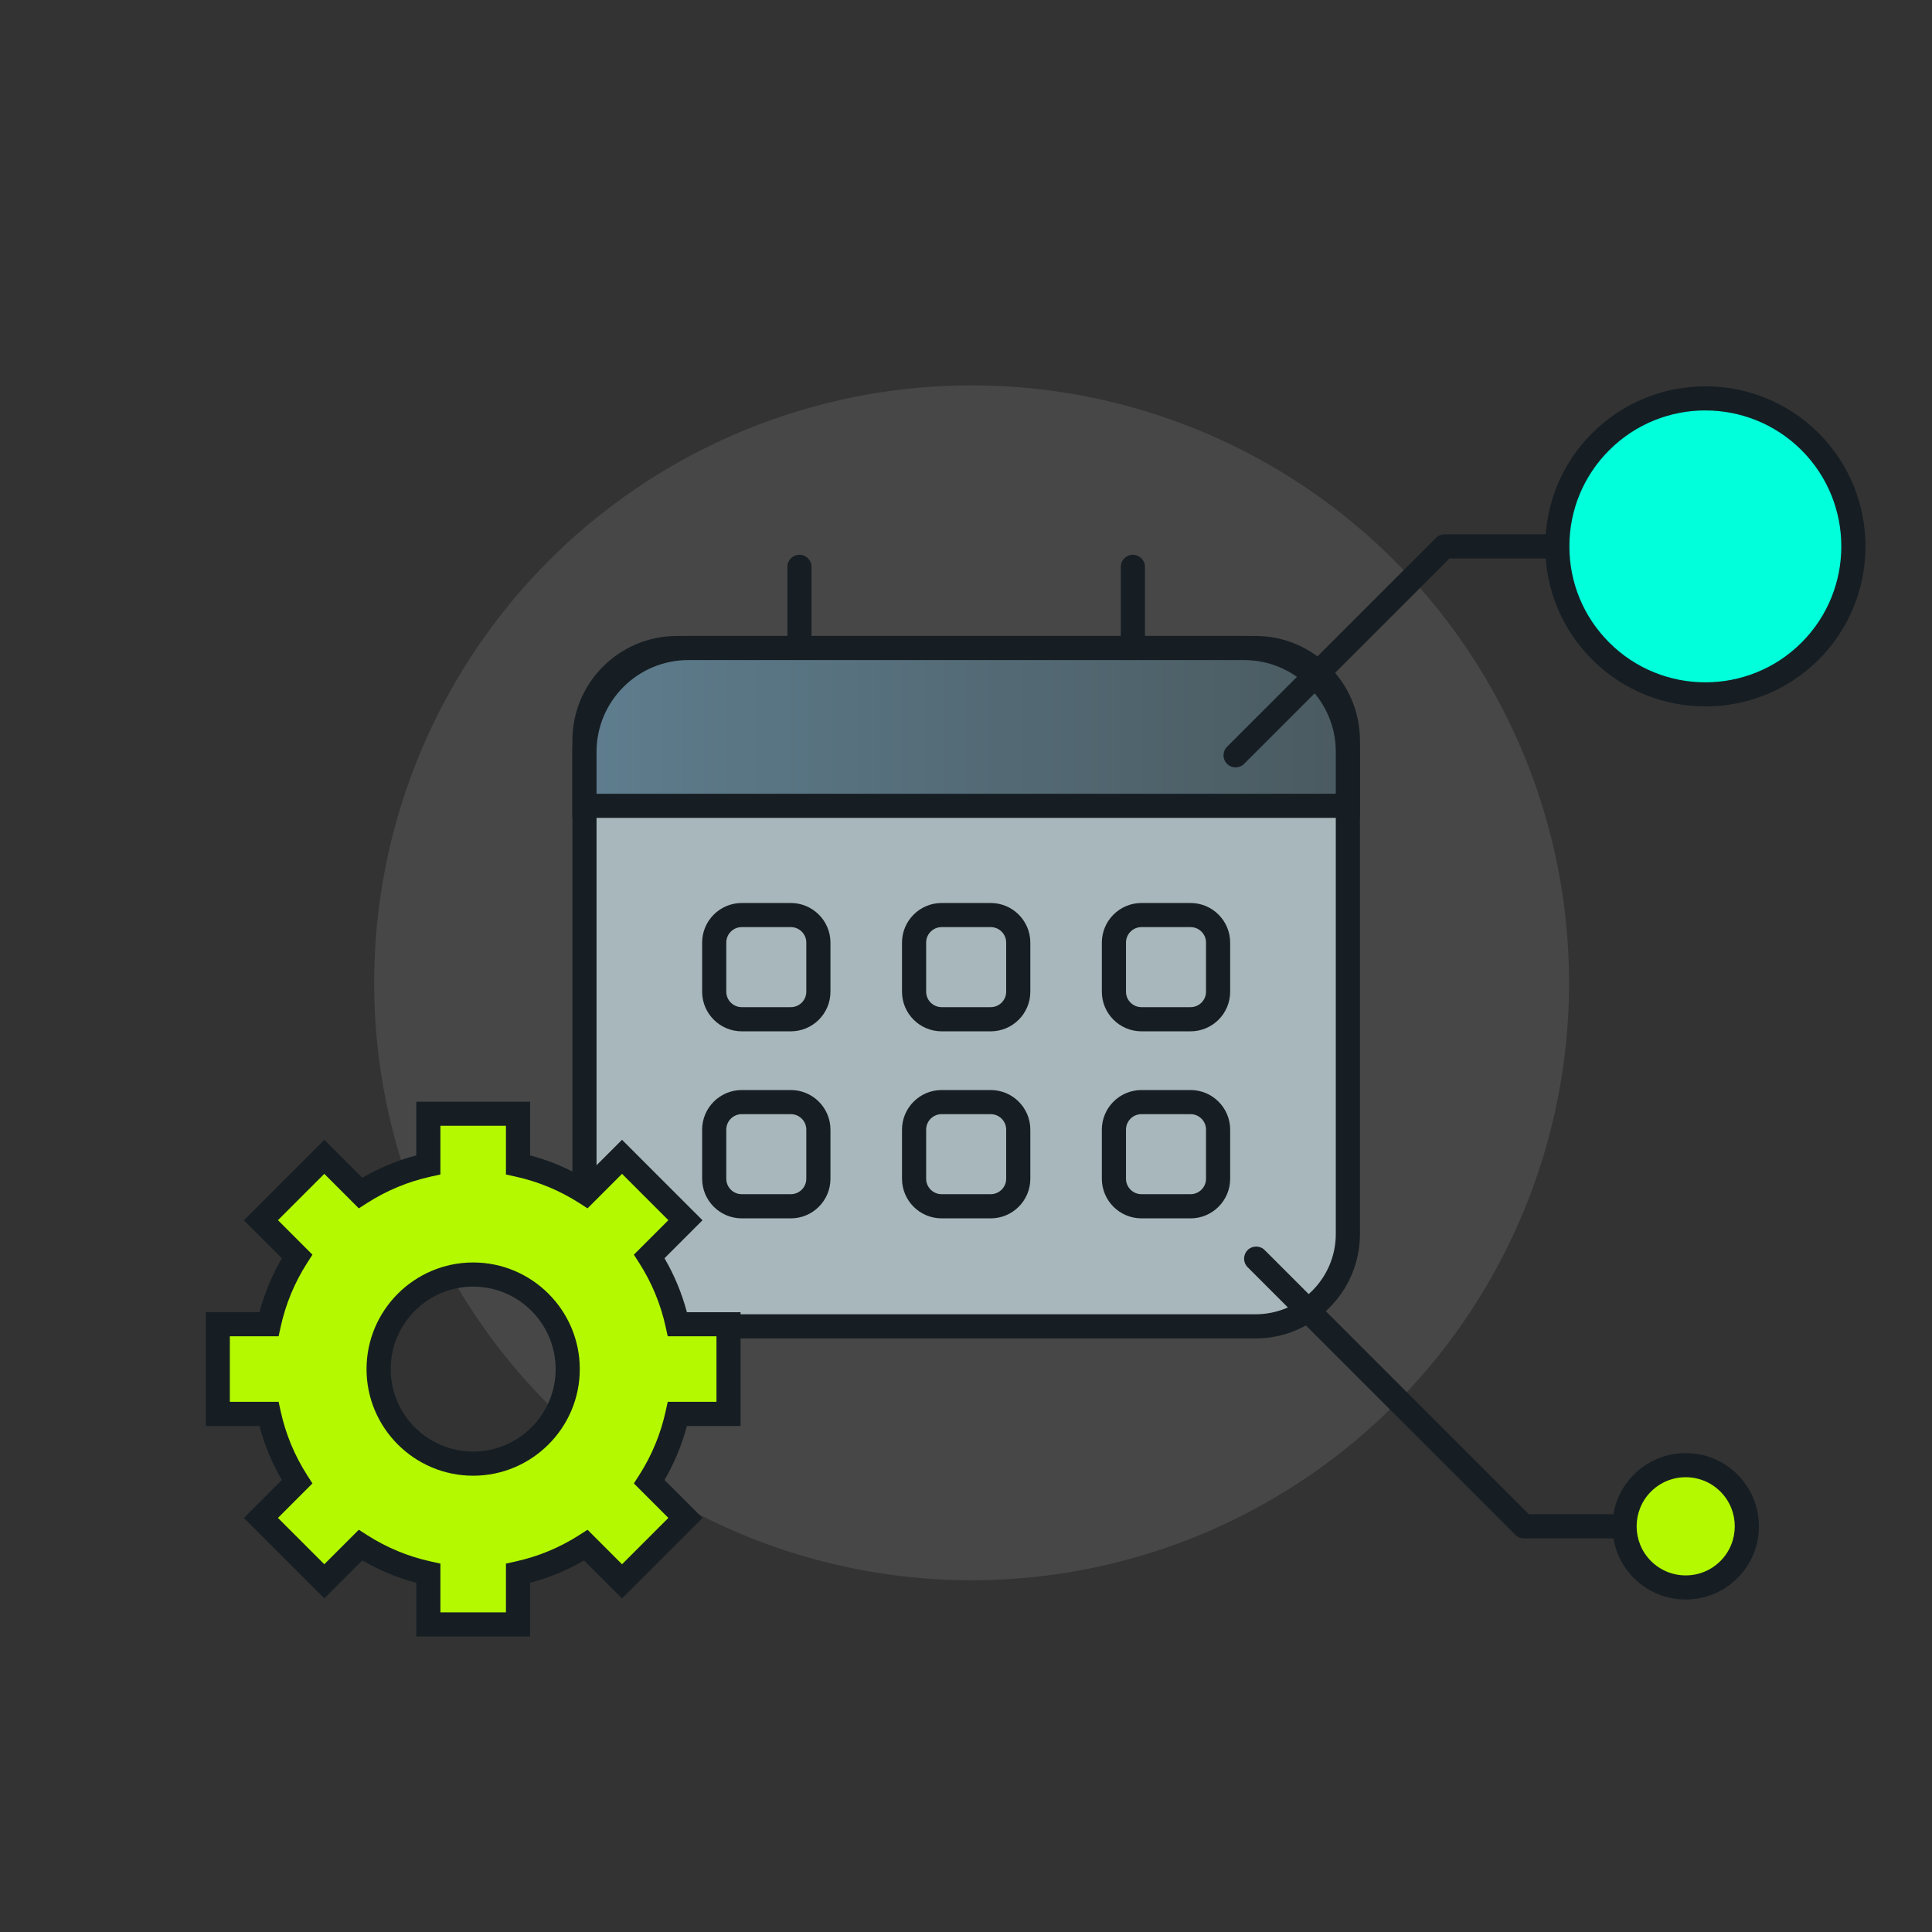 <?xml version="1.0" encoding="UTF-8"?>
<svg id="Capa_2" xmlns="http://www.w3.org/2000/svg" xmlns:xlink="http://www.w3.org/1999/xlink" version="1.1" viewBox="0 0 640 640">
  <rect x="0" y="0" width="640" height="640" fill="#333333" stroke="none"/>
  <!-- Generator: Adobe Illustrator 29.4.0, SVG Export Plug-In . SVG Version: 2.1.0 Build 152)  -->
  <defs>
    <style>
      .st0 {
        fill: #fff;
        opacity: .1;
      }

      .st1 {
        fill: #a8b7bb;
      }

      .st2 {
        fill: #00ffda;
      }

      .st3 {
        fill: #b4f900;
      }

      .st4 {
        fill: url(#Degradado_sin_nombre_7);
      }

      .st5 {
        fill: #161e23;
      }
    </style>
    <linearGradient id="Degradado_sin_nombre_7" data-name="Degradado sin nombre 7" x1="193.6" y1="240.8" x2="446.5" y2="240.8" gradientUnits="userSpaceOnUse">
      <stop offset="0" stop-color="#5e7d8e"/>
      <stop offset="1" stop-color="#4a5a60"/>
    </linearGradient>
  </defs>
  <circle class="st0" cx="321.86" cy="325.57" r="197.91"/>
  <g>
    <g>
      <rect class="st1" x="193.6" y="214.66" width="252.9" height="224.72" rx="30.6" ry="30.6"/>
      <path class="st5" d="M415.9,443.38h-191.69c-19.08,0-34.6-15.52-34.6-34.6v-163.51c0-19.08,15.52-34.6,34.6-34.6h191.69c19.08,0,34.6,15.52,34.6,34.6v163.51c0,19.08-15.52,34.6-34.6,34.6ZM224.21,218.66c-14.67,0-26.6,11.93-26.6,26.6v163.51c0,14.67,11.93,26.6,26.6,26.6h191.69c14.67,0,26.6-11.93,26.6-26.6v-163.51c0-14.67-11.93-26.6-26.6-26.6h-191.69Z"/>
    </g>
    <g>
      <path class="st5" d="M264.83,239.15c-2.21,0-4-1.79-4-4v-47.38c0-2.21,1.79-4,4-4s4,1.79,4,4v47.38c0,2.21-1.79,4-4,4Z"/>
      <path class="st5" d="M375.28,239.15c-2.21,0-4-1.79-4-4v-47.38c0-2.21,1.79-4,4-4s4,1.79,4,4v47.38c0,2.21-1.79,4-4,4Z"/>
    </g>
    <g>
      <rect class="st1" x="236.59" y="303.13" width="34.51" height="34.51" rx="9.12" ry="9.12"/>
      <path class="st5" d="M261.98,341.64h-16.27c-7.23,0-13.12-5.89-13.12-13.12v-16.27c0-7.24,5.89-13.12,13.12-13.12h16.27c7.23,0,13.12,5.89,13.12,13.12v16.27c0,7.24-5.89,13.12-13.12,13.12ZM245.71,307.12c-2.82,0-5.12,2.3-5.12,5.12v16.27c0,2.82,2.3,5.12,5.12,5.12h16.27c2.82,0,5.12-2.3,5.12-5.12v-16.27c0-2.82-2.3-5.12-5.12-5.12h-16.27Z"/>
    </g>
    <g>
      <rect class="st1" x="302.8" y="303.13" width="34.51" height="34.51" rx="9.12" ry="9.12"/>
      <path class="st5" d="M328.19,341.64h-16.27c-7.24,0-13.12-5.89-13.12-13.12v-16.27c0-7.24,5.89-13.12,13.12-13.12h16.27c7.24,0,13.12,5.89,13.12,13.12v16.27c0,7.24-5.89,13.12-13.12,13.12ZM311.92,307.12c-2.82,0-5.12,2.3-5.12,5.12v16.27c0,2.82,2.3,5.12,5.12,5.12h16.27c2.82,0,5.12-2.3,5.12-5.12v-16.27c0-2.82-2.3-5.12-5.12-5.12h-16.27Z"/>
    </g>
    <g>
      <rect class="st1" x="369" y="303.13" width="34.51" height="34.51" rx="9.12" ry="9.12"/>
      <path class="st5" d="M394.39,341.64h-16.27c-7.23,0-13.12-5.89-13.12-13.12v-16.27c0-7.24,5.89-13.12,13.12-13.12h16.27c7.23,0,13.12,5.89,13.12,13.12v16.27c0,7.24-5.89,13.12-13.12,13.12ZM378.12,307.12c-2.82,0-5.12,2.3-5.12,5.12v16.27c0,2.82,2.3,5.12,5.12,5.12h16.27c2.82,0,5.12-2.3,5.12-5.12v-16.27c0-2.82-2.3-5.12-5.12-5.12h-16.27Z"/>
    </g>
    <g>
      <rect class="st1" x="236.59" y="365.08" width="34.51" height="34.51" rx="9.12" ry="9.12"/>
      <path class="st5" d="M261.98,403.6h-16.27c-7.23,0-13.12-5.89-13.12-13.12v-16.27c0-7.23,5.89-13.12,13.12-13.12h16.27c7.23,0,13.12,5.89,13.12,13.12v16.27c0,7.23-5.89,13.12-13.12,13.12ZM245.71,369.08c-2.82,0-5.12,2.3-5.12,5.12v16.27c0,2.82,2.3,5.12,5.12,5.12h16.27c2.82,0,5.12-2.3,5.12-5.12v-16.27c0-2.82-2.3-5.12-5.12-5.12h-16.27Z"/>
    </g>
    <g>
      <rect class="st1" x="302.8" y="365.08" width="34.51" height="34.51" rx="9.12" ry="9.12"/>
      <path class="st5" d="M328.19,403.6h-16.27c-7.24,0-13.12-5.89-13.12-13.12v-16.27c0-7.23,5.89-13.12,13.12-13.12h16.27c7.24,0,13.12,5.89,13.12,13.12v16.27c0,7.23-5.89,13.12-13.12,13.12ZM311.92,369.08c-2.82,0-5.12,2.3-5.12,5.12v16.27c0,2.82,2.3,5.12,5.12,5.12h16.27c2.82,0,5.12-2.3,5.12-5.12v-16.27c0-2.82-2.3-5.12-5.12-5.12h-16.27Z"/>
    </g>
    <g>
      <rect class="st1" x="369" y="365.08" width="34.51" height="34.51" rx="9.12" ry="9.12"/>
      <path class="st5" d="M394.39,403.6h-16.27c-7.23,0-13.12-5.89-13.12-13.12v-16.27c0-7.23,5.89-13.12,13.12-13.12h16.27c7.23,0,13.12,5.89,13.12,13.12v16.27c0,7.23-5.89,13.12-13.12,13.12ZM378.12,369.08c-2.82,0-5.12,2.3-5.12,5.12v16.27c0,2.82,2.3,5.12,5.12,5.12h16.27c2.82,0,5.12-2.3,5.12-5.12v-16.27c0-2.82-2.3-5.12-5.12-5.12h-16.27Z"/>
    </g>
    <g>
      <path class="st4" d="M446.5,249.05c0-18.99-15.4-34.39-34.39-34.39h-184.11c-18.99,0-34.39,15.4-34.39,34.39v17.89h252.9v-17.89Z"/>
      <path class="st5" d="M450.5,270.94H189.6v-21.89c0-21.17,17.22-38.39,38.39-38.39h184.11c21.17,0,38.39,17.22,38.39,38.39v21.89ZM197.6,262.94h244.9v-13.89c0-16.76-13.63-30.39-30.39-30.39h-184.11c-16.76,0-30.39,13.63-30.39,30.39v13.89Z"/>
    </g>
  </g>
  <g>
    <g>
      <circle class="st2" cx="564.94" cy="180.99" r="49.05"/>
      <path class="st5" d="M564.94,234.01c-13.59,0-27.17-5.17-37.51-15.51-10.02-10.02-15.54-23.34-15.54-37.51s5.52-27.49,15.54-37.51c20.69-20.68,54.34-20.68,75.03,0h0c20.68,20.69,20.68,54.34,0,75.03-10.34,10.34-23.93,15.51-37.51,15.51ZM564.94,135.96c-11.54,0-23.07,4.39-31.86,13.17-8.51,8.51-13.2,19.82-13.2,31.86s4.69,23.35,13.2,31.86c17.57,17.57,46.15,17.57,63.71,0,17.56-17.56,17.56-46.15,0-63.71h0c-8.78-8.78-20.32-13.17-31.86-13.17Z"/>
    </g>
    <path class="st5" d="M409.3,254.21c-1.02,0-2.05-.39-2.83-1.17-1.56-1.56-1.56-4.09,0-5.66l69.22-69.22c.75-.75,1.77-1.17,2.83-1.17h34.18c2.21,0,4,1.79,4,4s-1.79,4-4,4h-32.52l-68.05,68.05c-.78.78-1.8,1.17-2.83,1.17Z"/>
  </g>
  <g>
    <g>
      <circle class="st3" cx="558.41" cy="505.61" r="20.26"/>
      <path class="st5" d="M558.41,529.86c-6.21,0-12.43-2.36-17.16-7.09-4.58-4.58-7.11-10.68-7.11-17.16s2.52-12.57,7.11-17.16c9.46-9.46,24.85-9.46,34.31,0,4.58,4.58,7.11,10.68,7.11,17.16s-2.52,12.57-7.11,17.16c-4.73,4.73-10.94,7.09-17.16,7.09ZM558.41,489.35c-4.34,0-8.43,1.69-11.5,4.76-6.34,6.34-6.34,16.66,0,23,3.07,3.07,7.16,4.76,11.5,4.76s8.43-1.69,11.5-4.76c6.34-6.34,6.34-16.66,0-23-3.07-3.07-7.16-4.76-11.5-4.76Z"/>
    </g>
    <path class="st5" d="M536.32,509.61h-31.53c-1.06,0-2.08-.42-2.83-1.17l-88.67-88.67c-1.56-1.56-1.56-4.09,0-5.66,1.56-1.56,4.1-1.56,5.66,0l87.49,87.49h29.88c2.21,0,4,1.79,4,4s-1.79,4-4,4Z"/>
  </g>
  <g>
    <path class="st3" d="M241.32,468.38v-29.71h-16.93c-1.77-8.12-4.97-15.7-9.32-22.47l11.98-11.98-21.01-21.01-11.98,11.98c-6.78-4.35-14.36-7.54-22.47-9.32v-16.93h-29.71v16.93c-8.12,1.77-15.7,4.97-22.47,9.32l-11.98-11.98-21.01,21.01,11.98,11.98c-4.35,6.78-7.54,14.36-9.32,22.47h-16.93v29.71h16.93c1.77,8.12,4.97,15.7,9.32,22.47l-11.98,11.98,21.01,21.01,11.98-11.98c6.78,4.35,14.36,7.54,22.47,9.32v16.93h29.71v-16.93c8.12-1.77,15.7-4.97,22.47-9.32l11.98,11.98,21.01-21.01-11.98-11.98c4.35-6.78,7.54-14.36,9.32-22.47h16.93ZM156.74,484.85c-17.3,0-31.32-14.02-31.32-31.32s14.02-31.32,31.32-31.32,31.32,14.02,31.32,31.32-14.02,31.32-31.32,31.32Z"/>
    <path class="st5" d="M175.6,542.11h-37.71v-17.78c-6.26-1.66-12.25-4.15-17.87-7.41l-12.58,12.58-26.66-26.66,12.58-12.58c-3.27-5.62-5.75-11.61-7.41-17.87h-17.78v-37.71h17.78c1.66-6.26,4.15-12.25,7.41-17.87l-12.58-12.58,26.66-26.66,12.58,12.58c5.62-3.27,11.61-5.75,17.87-7.41v-17.78h37.71v17.78c6.26,1.66,12.25,4.15,17.87,7.41l12.58-12.58,26.66,26.66-12.58,12.58c3.27,5.62,5.75,11.61,7.41,17.87h17.78v37.71h-17.78c-1.66,6.26-4.15,12.25-7.41,17.87l12.58,12.58-26.66,26.66-12.58-12.58c-5.62,3.27-11.61,5.75-17.87,7.41v17.78ZM145.89,534.11h21.71v-16.15l3.15-.69c7.53-1.65,14.65-4.6,21.17-8.78l2.71-1.74,11.43,11.43,15.35-15.35-11.43-11.43,1.74-2.71c4.18-6.52,7.13-13.64,8.78-21.17l.69-3.15h16.15v-21.71h-16.15l-.69-3.15c-1.65-7.53-4.6-14.65-8.78-21.17l-1.74-2.71,11.43-11.43-15.35-15.35-11.43,11.43-2.71-1.74c-6.52-4.18-13.64-7.13-21.17-8.78l-3.15-.69v-16.15h-21.71v16.15l-3.15.69c-7.53,1.65-14.65,4.6-21.17,8.78l-2.71,1.74-11.43-11.43-15.35,15.35,11.42,11.43-1.74,2.71c-4.18,6.52-7.13,13.64-8.78,21.17l-.69,3.15h-16.15v21.71h16.15l.69,3.15c1.65,7.53,4.6,14.65,8.78,21.17l1.74,2.71-11.42,11.43,15.35,15.35,11.43-11.43,2.71,1.74c6.52,4.18,13.64,7.13,21.17,8.78l3.15.69v16.15ZM156.74,488.85c-19.48,0-35.32-15.85-35.32-35.32s15.85-35.32,35.32-35.32,35.32,15.85,35.32,35.32-15.85,35.32-35.32,35.32ZM156.74,426.21c-15.07,0-27.32,12.26-27.32,27.32s12.26,27.32,27.32,27.32,27.32-12.26,27.32-27.32-12.26-27.32-27.32-27.32Z"/>
  </g>
</svg>